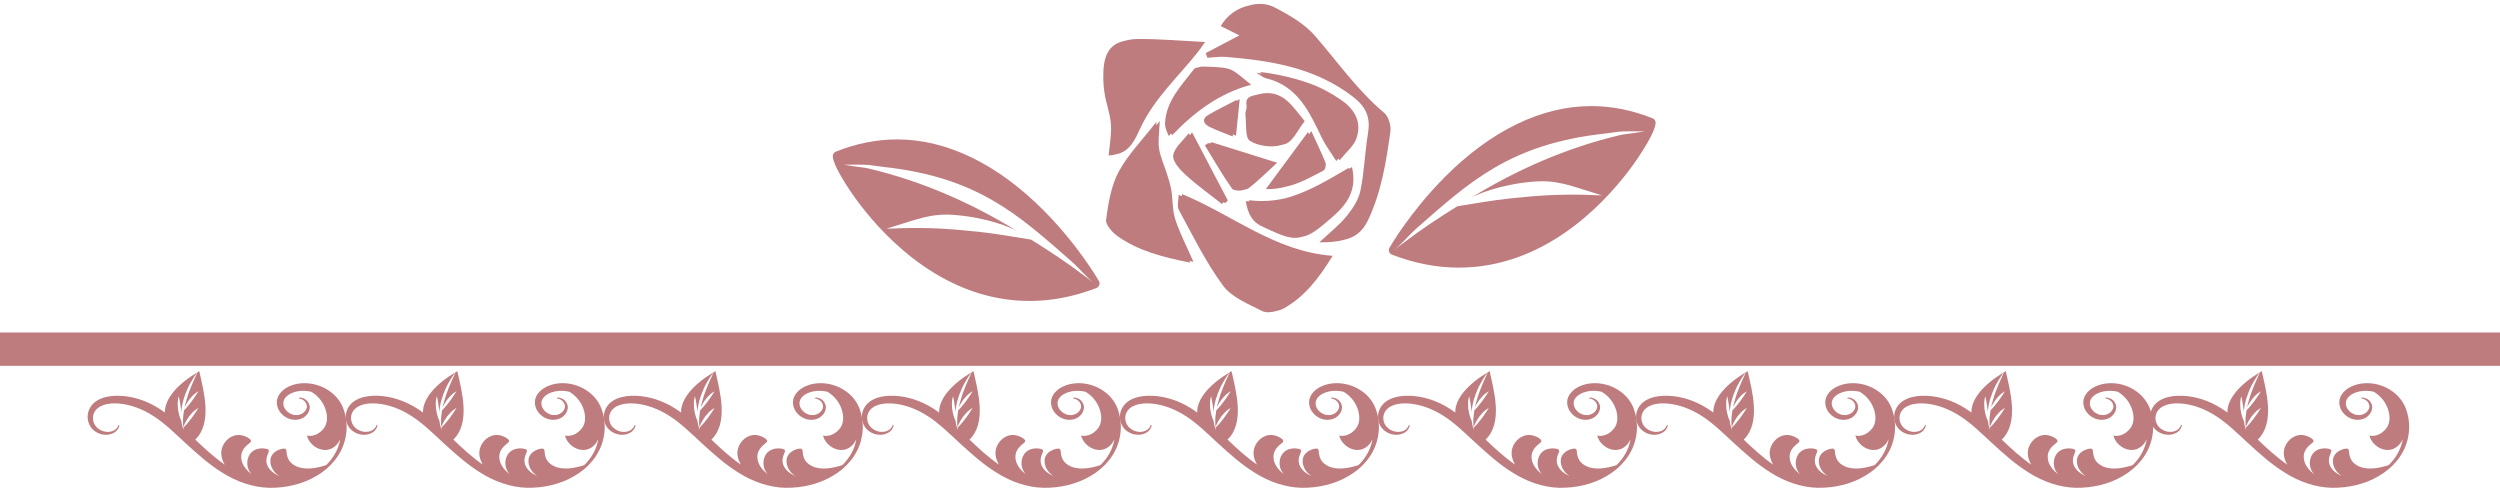 <?xml version="1.0" encoding="UTF-8"?>
<svg id="_レイヤー_1" data-name="レイヤー 1" xmlns="http://www.w3.org/2000/svg" viewBox="0 0 300 59">
  <defs>
    <style>
      .cls-1 {
        fill: #be7c7f;
        stroke-width: 0px;
      }
    </style>
  </defs>
  <g>
    <g>
      <g>
        <path class="cls-1" d="m14.338,50.985c-.001-.001-.003-.003-.004-.004-.004-.003-.005.015-.009.047.005-.001.009.004.013 0.0.012-.012.012-.031.001-.043Z"/>
        <path class="cls-1" d="m35.867,47.712c-.002.002.014 0.0.021-0-.002-.001-0-.004-.002-.005-.007-.002-.014-0-.018.005Z"/>
      </g>
      <path class="cls-1" d="m41.465,49.948c-.05-.226-.105-.45-.182-.679-.076-.22-.137-.413-.253-.638-.212-.428-.494-.807-.812-1.135-1.304-1.299-3.155-1.748-4.715-1.403-.774.185-1.523.547-1.99,1.239-.514.753-.29,1.647.147,2.181.437.541,1.056.834,1.646.864.275.016.627-.043.818-.126.282-.095.478-.261.646-.437.322-.34.476-.845.361-1.208-.104-.372-.345-.6-.554-.724-.389-.213-.639-.172-.688-.17.005.004.01.009.007.015l-.033.092c-.004.012.261-.018.592.24.156.127.328.338.366.613.046.283-.094.572-.369.822-.133.116-.311.214-.476.255-.249.076-.39.067-.621.051-.421-.051-.861-.309-1.131-.707-.134-.198-.22-.429-.226-.655-.007-.057.002-.112.009-.168l.004-.041c.003-.011.007-.027.007-.03l.028-.117c.034-.085.075-.194.15-.296.284-.409.868-.707,1.49-.828.53-.1,1.105-.076,1.673.053.206.132.406.269.586.429.404.358.729.784.947,1.249.359.765.536,1.815.061,2.563-.411.648-1.237,1.199-2.122,1.021.332,1.382,2.288,2.44,3.537,1.124.19-.2.333-.436.451-.682-.184,1.155-.796,2.24-1.677,3.096-1.119.362-2.527.645-3.614.131-.824-.39-1.098-.986-1.149-1.756-.023-.344-.164-.412-.582-.319-.314.07-.673.244-.9.449-.732.659-.5,1.714.099,2.377.152.168.331.302.522.421-.439-.18-.83-.424-1.118-.761-.561-.657-.524-1.299-.2-2.017.144-.321.049-.435-.375-.504-.319-.052-.728-.027-1.032.075-.98.328-1.275,1.371-1.05,2.193.086.313.254.587.466.832-.604-.482-1.098-1.062-1.229-1.747-.164-.856.225-1.443.925-1.98.313-.24.286-.388-.074-.633-.271-.184-.669-.334-1.011-.367-1.102-.107-1.956.748-2.197,1.616-.186.67 0,1.333.348,1.935-1.284-.89-2.434-1.945-3.538-3.006,2.107-2.033.987-5.897.478-8.216-.074.043-.141.089-.214.133-.031.069-.203.454-.46,1.023-.144.312-.292.684-.447,1.081-.159.395-.309.825-.423,1.263-.09.277-.155.556-.213.832.116-.261.31-.576.524-.881.238-.297.495-.582.725-.76.225-.182.403-.269.403-.269,0,0-.097.171-.252.406-.151.239-.373.535-.586.84-.233.289-.458.587-.653.794-.092.102-.172.183-.232.242-.005.029-.012.059-.017.088-.053.418-.116.812-.108,1.152-.009.329.013.6.038.798.022-.075.068-.215.15-.392.115-.264.315-.588.534-.9.238-.297.495-.582.725-.76.225-.182.403-.269.403-.269,0,0-.097.171-.252.406-.151.239-.373.535-.586.839-.233.289-.458.587-.653.794-.169.186-.286.294-.314.32.025.187.052.297.052.297,0,0-.226-.419-.297-1.123-.034-.066-.102-.205-.169-.4-.1-.27-.178-.643-.236-1.019-.033-.379-.043-.763-.001-1.05.037-.287.105-.472.105-.472,0,0,.048.191.098.468.056.277.1.645.156,1.012.013.148.026.293.039.436.038-.49.126-1.015.272-1.528.133-.449.304-.885.481-1.284.171-.403.384-.751.556-1.054.167-.305.356-.53.465-.7.086-.118.134-.184.161-.22-2.337,1.394-3.94,3.157-3.895,4.827-.254-.182-.506-.366-.772-.526-1.465-.922-3.108-1.433-4.637-1.486-.765-.027-1.525.046-2.218.319-.343.135-.675.327-.93.575-.27.253-.483.585-.591.905-.238.66-.115,1.352.186,1.85.307.506.785.806,1.222.934.909.272,1.666-.063,1.981-.429.24-.285.283-.519.296-.615-.011.003-.022.008-.03-0l-.066-.067c-.011-.011-.028.256-.344.537-.297.275-.981.479-1.687.172-.353-.155-.689-.417-.884-.806-.189-.383-.231-.886-.026-1.325.104-.226.242-.406.439-.567.209-.169.451-.289.723-.384.546-.184,1.197-.223,1.87-.163,1.359.122,2.772.642,4.1,1.499,1.335.848,2.548,2.057,3.885,3.285,1.34,1.216,2.746,2.508,4.415,3.53,1.645,1.04,3.6,1.745,5.597,1.792,1.98.022,3.956-.421,5.627-1.409,1.675-.95,3.023-2.526,3.464-4.384.228-.919.246-1.881.058-2.79Z"/>
    </g>
    <g>
      <g>
        <path class="cls-1" d="m66.835,47.712c-.002.002.014 0.0.021-0-.002-.001-0-.004-.002-.005-.007-.002-.014-0-.018.005Z"/>
        <path class="cls-1" d="m45.307,50.985c-.001-.001-.003-.003-.004-.004-.004-.003-.005.015-.009.047.005-.001.009.004.013 0.0.012-.012.013-.031.001-.043Z"/>
      </g>
      <path class="cls-1" d="m72.433,49.948c-.05-.226-.105-.45-.182-.679-.076-.22-.137-.413-.253-.638-.212-.428-.494-.807-.812-1.135-1.303-1.299-3.155-1.748-4.715-1.403-.774.185-1.523.547-1.99,1.239-.514.753-.29,1.647.147,2.181.436.541,1.056.834,1.646.864.275.016.627-.043.818-.126.282-.095.478-.261.646-.437.322-.34.476-.845.362-1.208-.104-.372-.345-.6-.554-.724-.389-.212-.639-.172-.688-.17.005.004.009.009.007.015l-.033.092c-.004.012.261-.018.592.24.156.127.328.338.366.613.046.283-.094.572-.369.822-.133.116-.311.214-.476.255-.249.076-.39.067-.621.051-.421-.051-.861-.309-1.131-.707-.134-.198-.22-.429-.226-.655-.007-.057.002-.112.009-.168l.004-.041c.003-.011.007-.027.008-.031l.028-.117c.034-.085.075-.194.15-.296.284-.409.868-.707,1.49-.828.53-.1,1.105-.076,1.673.053.206.132.406.269.586.429.404.358.729.784.947,1.249.359.765.536,1.815.061,2.563-.411.648-1.237,1.199-2.122,1.021.332,1.382,2.288,2.44,3.537,1.124.19-.2.333-.436.451-.682-.184,1.155-.796,2.24-1.677,3.096-1.119.362-2.527.645-3.614.131-.824-.39-1.099-.986-1.149-1.756-.023-.344-.164-.412-.582-.319-.314.07-.673.244-.9.449-.731.659-.5,1.714.099,2.377.152.168.331.302.521.421-.439-.18-.83-.424-1.117-.761-.561-.657-.524-1.299-.2-2.017.145-.321.049-.435-.375-.504-.319-.052-.728-.027-1.032.075-.98.328-1.275,1.371-1.05,2.193.086.313.254.587.466.832-.604-.482-1.098-1.062-1.229-1.747-.164-.856.225-1.443.925-1.98.313-.24.286-.388-.074-.633-.271-.184-.669-.334-1.012-.367-1.102-.107-1.956.748-2.197,1.616-.186.67 0,1.333.348,1.935-1.284-.89-2.434-1.945-3.538-3.006,2.107-2.032.987-5.897.478-8.216-.074.043-.141.089-.214.133-.031.069-.203.454-.46,1.023-.144.312-.292.684-.447,1.081-.159.395-.309.825-.424,1.263-.09.277-.155.556-.213.833.116-.261.31-.576.524-.882.238-.297.496-.582.725-.76.225-.182.403-.269.403-.269,0,0-.097.171-.252.406-.151.239-.373.535-.586.84-.233.289-.458.587-.653.794-.092.102-.172.183-.232.242-.005.029-.012.059-.017.088-.053.418-.115.812-.108,1.152-.009.329.013.6.038.798.022-.075.068-.215.15-.392.115-.264.315-.588.534-.9.238-.297.496-.582.725-.76.225-.182.403-.269.403-.269,0,0-.097.171-.252.406-.151.239-.373.535-.586.839-.233.289-.458.587-.653.794-.169.186-.286.294-.314.32.025.187.052.297.052.297,0,0-.226-.419-.297-1.123-.034-.065-.102-.205-.169-.4-.1-.27-.178-.643-.235-1.019-.033-.379-.043-.763-.001-1.05.037-.287.105-.472.105-.472,0,0,.048.191.098.468.056.277.099.645.156,1.012.013.148.026.293.039.435.038-.49.126-1.015.272-1.528.133-.449.304-.885.481-1.284.171-.403.384-.751.556-1.054.167-.305.356-.53.465-.7.086-.118.134-.184.161-.22-2.338,1.394-3.941,3.157-3.895,4.827-.254-.182-.506-.366-.772-.526-1.465-.922-3.108-1.433-4.637-1.486-.765-.027-1.525.046-2.218.319-.343.135-.675.327-.93.575-.27.253-.483.585-.591.905-.238.66-.115,1.352.186,1.85.307.506.785.806,1.222.934.909.272,1.666-.063,1.981-.429.24-.285.284-.519.297-.615-.011.003-.022.008-.03-0l-.066-.067c-.011-.011-.028.256-.344.537-.297.275-.981.479-1.687.172-.353-.155-.689-.417-.884-.806-.189-.383-.231-.886-.026-1.325.104-.226.242-.406.439-.567.209-.169.451-.289.723-.384.546-.184,1.197-.223,1.87-.163,1.359.122,2.772.642,4.1,1.499,1.335.848,2.548,2.057,3.885,3.285,1.34,1.216,2.746,2.508,4.415,3.53,1.645,1.04,3.6,1.745,5.597,1.792,1.98.022,3.956-.421,5.627-1.409,1.675-.95,3.023-2.526,3.464-4.384.228-.919.246-1.881.058-2.79Z"/>
    </g>
    <g>
      <g>
        <path class="cls-1" d="m76.275,50.985c-.001-.001-.003-.003-.004-.004-.004-.003-.005.015-.009.047.005-.001.009.004.013 0.0.012-.012.012-.031.001-.043Z"/>
        <path class="cls-1" d="m97.804,47.712c-.002.002.014 0.0.021-0-.002-.001-0-.004-.002-.005-.007-.002-.014-0-.018.005Z"/>
      </g>
      <path class="cls-1" d="m103.402,49.948c-.05-.226-.105-.45-.182-.679-.076-.22-.137-.413-.253-.638-.212-.428-.494-.807-.812-1.135-1.303-1.299-3.155-1.748-4.715-1.403-.774.185-1.523.547-1.99,1.239-.514.753-.291,1.647.147,2.181.437.541,1.056.834,1.646.864.275.016.627-.043.818-.126.282-.095.478-.261.646-.437.322-.34.476-.845.362-1.208-.104-.372-.345-.6-.554-.724-.389-.213-.639-.172-.688-.17.005.004.01.009.007.015l-.033.092c-.004.012.261-.018.592.24.156.127.328.338.366.613.046.283-.094.572-.369.822-.134.116-.311.214-.476.255-.249.076-.39.067-.621.051-.421-.051-.861-.309-1.131-.707-.134-.198-.22-.429-.226-.655-.007-.057.002-.112.009-.168l.004-.041c.003-.011.007-.027.007-.03l.028-.117c.034-.085.075-.194.15-.296.284-.409.867-.707,1.49-.828.53-.1,1.105-.076,1.673.053.206.132.406.269.586.429.404.358.729.784.947,1.249.359.765.536,1.815.061,2.563-.411.648-1.237,1.199-2.122,1.021.332,1.382,2.288,2.44,3.537,1.124.19-.201.333-.436.452-.682-.184,1.155-.796,2.241-1.677,3.097-1.119.362-2.527.645-3.614.131-.824-.39-1.098-.986-1.149-1.756-.022-.344-.164-.412-.582-.319-.314.07-.673.244-.9.449-.732.659-.5,1.714.099,2.377.151.168.331.302.521.421-.439-.18-.83-.424-1.117-.761-.561-.657-.524-1.299-.2-2.017.145-.321.049-.435-.375-.504-.319-.052-.728-.027-1.032.075-.98.328-1.275,1.371-1.05,2.193.086.313.254.587.466.832-.604-.482-1.098-1.062-1.229-1.747-.164-.856.225-1.443.925-1.98.313-.24.286-.388-.074-.633-.271-.184-.669-.334-1.011-.367-1.102-.107-1.956.748-2.197,1.616-.186.67 0,1.333.348,1.935-1.284-.89-2.434-1.945-3.538-3.006,2.107-2.032.987-5.897.478-8.216-.074.043-.141.089-.214.133-.031.069-.203.454-.46,1.023-.144.312-.292.684-.447,1.081-.159.395-.309.825-.423,1.263-.09.277-.155.556-.213.832.116-.261.31-.576.524-.881.238-.297.496-.582.725-.76.225-.182.403-.269.403-.269,0,0-.097.171-.252.406-.151.239-.373.535-.586.84-.233.289-.458.587-.653.794-.092.102-.172.183-.232.242-.005.029-.012.059-.017.088-.053.418-.116.812-.108,1.152-.009.329.013.601.038.798.022-.075.068-.214.15-.392.115-.264.315-.588.534-.9.238-.297.496-.582.725-.76.225-.182.403-.269.403-.269,0,0-.097.171-.252.406-.151.239-.373.535-.586.839-.233.289-.458.587-.653.794-.169.186-.286.294-.314.32.025.187.052.297.052.297,0,0-.226-.419-.297-1.123-.034-.066-.102-.205-.169-.4-.1-.27-.178-.643-.236-1.019-.033-.379-.043-.763-.001-1.05.037-.287.105-.472.105-.472,0,0,.048.191.098.468.056.277.1.645.156,1.012.013.148.026.293.039.435.038-.49.126-1.015.272-1.528.133-.449.304-.885.481-1.284.171-.403.384-.751.556-1.054.167-.305.356-.53.465-.7.086-.118.134-.184.161-.22-2.338,1.394-3.94,3.157-3.895,4.827-.254-.182-.506-.366-.772-.526-1.465-.922-3.108-1.433-4.637-1.486-.765-.027-1.525.046-2.218.319-.343.135-.675.327-.93.575-.27.253-.483.585-.591.905-.238.66-.115,1.352.186,1.85.307.506.785.806,1.222.934.909.272,1.666-.063,1.981-.429.24-.285.284-.519.297-.615-.011.003-.022.008-.03-0l-.066-.067c-.011-.011-.028.256-.344.537-.297.275-.981.479-1.687.172-.353-.155-.689-.417-.884-.806-.189-.383-.231-.886-.026-1.325.104-.226.242-.406.439-.567.209-.169.451-.289.723-.384.546-.184,1.197-.223,1.87-.163,1.359.122,2.772.642,4.1,1.499,1.335.848,2.548,2.057,3.885,3.285,1.34,1.216,2.746,2.508,4.415,3.53,1.645,1.04,3.6,1.745,5.597,1.792,1.98.022,3.956-.421,5.626-1.409,1.675-.95,3.023-2.526,3.464-4.384.228-.919.246-1.881.058-2.79Z"/>
    </g>
    <g>
      <g>
        <path class="cls-1" d="m107.244,50.985c-.001-.001-.003-.003-.004-.004-.004-.003-.005.015-.009.047.005-.001.009.004.013 0.0.012-.012.012-.031.001-.043Z"/>
        <path class="cls-1" d="m128.773,47.712c-.002.002.014 0.0.021-0-.002-.001-0-.004-.002-.005-.007-.002-.014-0-.018.005Z"/>
      </g>
      <path class="cls-1" d="m134.37,49.948c-.05-.226-.105-.45-.182-.679-.076-.22-.137-.413-.253-.638-.212-.428-.494-.807-.812-1.135-1.303-1.299-3.155-1.748-4.715-1.403-.774.185-1.523.547-1.99,1.239-.514.753-.29,1.647.147,2.181.437.541,1.056.834,1.646.864.275.016.627-.043.818-.126.282-.095.478-.261.646-.437.322-.34.476-.845.362-1.208-.104-.372-.345-.6-.554-.724-.389-.213-.639-.172-.688-.17.005.004.009.009.007.015l-.033.092c-.004.012.261-.018.592.24.156.127.328.338.366.613.046.283-.094.572-.369.822-.133.116-.311.214-.476.255-.249.076-.39.067-.621.051-.421-.051-.861-.309-1.131-.707-.134-.198-.22-.429-.226-.655-.007-.057.002-.112.009-.168l.004-.041c.003-.011.007-.027.008-.03l.028-.117c.034-.085.075-.194.15-.296.284-.409.868-.707,1.49-.828.53-.1,1.105-.076,1.673.053.206.132.406.269.586.429.404.358.729.784.947,1.249.359.765.536,1.815.061,2.563-.411.648-1.237,1.199-2.122,1.021.332,1.382,2.288,2.44,3.537,1.124.19-.2.333-.436.451-.682-.184,1.155-.796,2.24-1.677,3.097-1.119.362-2.527.645-3.614.131-.824-.39-1.099-.986-1.149-1.756-.022-.344-.164-.412-.582-.319-.314.07-.673.244-.9.449-.731.659-.5,1.714.099,2.377.152.168.331.302.521.421-.439-.18-.83-.424-1.117-.761-.561-.657-.524-1.299-.2-2.017.144-.321.049-.435-.375-.504-.319-.052-.728-.027-1.032.075-.98.328-1.275,1.371-1.05,2.193.086.313.254.587.466.833-.604-.482-1.098-1.062-1.23-1.748-.164-.856.225-1.443.925-1.98.313-.24.286-.388-.074-.633-.271-.184-.669-.334-1.011-.367-1.102-.107-1.956.748-2.197,1.616-.186.67 0,1.333.348,1.935-1.284-.89-2.434-1.945-3.538-3.006,2.107-2.033.987-5.897.478-8.216-.074.043-.141.089-.214.133-.031.069-.203.454-.46,1.023-.144.312-.292.684-.447,1.081-.159.395-.309.825-.423,1.263-.09.277-.155.556-.213.832.116-.261.31-.576.524-.881.238-.297.496-.582.725-.76.225-.182.403-.269.403-.269,0,0-.097.171-.252.406-.151.239-.373.535-.586.84-.233.289-.458.587-.653.794-.092.102-.172.183-.232.242-.005.029-.012.059-.017.088-.053.418-.116.812-.108,1.152-.009.329.013.6.038.798.022-.075.068-.215.149-.392.115-.264.315-.588.534-.9.238-.297.496-.582.725-.76.225-.182.403-.269.403-.269,0,0-.097.171-.252.406-.151.239-.373.535-.586.839-.233.289-.458.587-.653.794-.169.186-.286.294-.314.32.025.187.052.297.052.297,0,0-.226-.419-.297-1.123-.034-.066-.102-.205-.169-.4-.1-.27-.178-.643-.236-1.019-.033-.379-.043-.763-.001-1.05.037-.287.105-.472.105-.472,0,0,.048.191.098.468.056.277.1.645.156,1.012.013.148.026.293.039.435.038-.49.126-1.015.272-1.528.133-.449.304-.885.481-1.284.171-.403.384-.751.556-1.054.167-.305.356-.53.465-.7.087-.118.135-.184.161-.22-2.338,1.394-3.941,3.157-3.895,4.827-.254-.182-.506-.366-.772-.526-1.465-.922-3.108-1.433-4.637-1.486-.765-.027-1.525.046-2.218.319-.343.135-.675.327-.93.575-.27.253-.483.585-.591.905-.238.66-.115,1.352.186,1.85.307.506.786.806,1.222.934.909.272,1.666-.063,1.981-.429.24-.285.284-.519.297-.615-.011.003-.022.008-.03-0l-.066-.067c-.011-.011-.028.256-.344.537-.297.275-.981.479-1.687.172-.353-.155-.689-.417-.884-.806-.189-.383-.231-.886-.026-1.325.104-.226.242-.406.439-.567.209-.169.451-.289.723-.384.546-.184,1.197-.223,1.87-.163,1.359.122,2.772.642,4.1,1.499,1.335.848,2.548,2.057,3.885,3.285,1.34,1.216,2.746,2.508,4.415,3.53,1.645,1.04,3.6,1.745,5.597,1.792,1.98.022,3.956-.421,5.626-1.409,1.675-.95,3.023-2.526,3.464-4.384.228-.919.246-1.881.058-2.79Z"/>
    </g>
    <g>
      <g>
        <path class="cls-1" d="m138.213,50.985c-.001-.001-.003-.003-.004-.004-.004-.003-.005.015-.009.047.004-.001.009.004.013 0.0.012-.012.012-.031.001-.043Z"/>
        <path class="cls-1" d="m159.741,47.712c-.002.002.014 0.0.021-0-.002-.001-0-.004-.002-.005-.007-.002-.014-0-.018.005Z"/>
      </g>
      <path class="cls-1" d="m165.339,49.948c-.05-.226-.105-.45-.182-.679-.076-.22-.137-.413-.254-.638-.212-.428-.494-.807-.812-1.135-1.304-1.299-3.155-1.748-4.715-1.403-.774.185-1.523.547-1.99,1.239-.514.753-.291,1.647.147,2.181.436.541,1.056.834,1.646.864.275.016.627-.043.818-.126.282-.095.478-.261.646-.437.322-.34.476-.845.362-1.208-.104-.372-.345-.6-.554-.724-.389-.212-.639-.172-.688-.17.005.004.009.009.007.015l-.033.092c-.004.012.261-.018.592.24.156.127.328.338.366.613.046.283-.094.572-.369.822-.134.116-.311.214-.476.255-.249.076-.39.067-.621.051-.421-.051-.861-.309-1.131-.707-.134-.198-.22-.429-.226-.655-.007-.057.002-.112.009-.168l.004-.041c.003-.011.007-.027.008-.031l.028-.117c.034-.085.075-.194.15-.296.284-.409.868-.707,1.49-.828.53-.1,1.105-.076,1.673.053.206.132.406.269.586.429.404.358.729.784.947,1.249.359.765.536,1.815.061,2.563-.411.648-1.237,1.199-2.122,1.021.332,1.382,2.288,2.44,3.537,1.124.19-.2.333-.436.451-.682-.184,1.155-.796,2.24-1.677,3.096-1.119.362-2.527.645-3.614.131-.824-.39-1.099-.986-1.149-1.756-.023-.344-.164-.412-.582-.319-.314.07-.673.244-.9.449-.732.659-.5,1.714.099,2.377.152.168.331.302.522.421-.439-.18-.83-.424-1.118-.761-.561-.657-.524-1.299-.2-2.017.144-.321.049-.435-.375-.504-.319-.052-.728-.027-1.032.075-.98.328-1.275,1.371-1.05,2.193.086.313.254.587.466.832-.604-.482-1.098-1.062-1.229-1.747-.164-.856.225-1.443.925-1.98.313-.24.286-.388-.074-.633-.271-.184-.669-.334-1.011-.367-1.102-.107-1.956.748-2.197,1.616-.186.67 0,1.333.348,1.935-1.284-.89-2.434-1.945-3.538-3.006,2.107-2.033.987-5.897.478-8.216-.075.043-.141.089-.214.133-.031.069-.203.454-.46,1.023-.144.312-.292.684-.447,1.081-.159.395-.309.825-.423,1.263-.09.277-.155.556-.213.832.116-.261.31-.576.524-.881.238-.297.496-.582.725-.76.225-.182.403-.269.403-.269,0,0-.097.171-.252.406-.151.239-.373.535-.587.84-.233.289-.458.587-.653.794-.092.102-.172.183-.232.242-.005.029-.012.059-.017.088-.053.418-.116.812-.108,1.152-.009.329.013.6.038.798.022-.075.068-.215.149-.392.115-.264.315-.588.534-.9.238-.297.496-.582.725-.76.225-.182.403-.269.403-.269,0,0-.097.171-.252.406-.151.239-.373.535-.587.839-.233.289-.458.587-.653.794-.169.186-.286.294-.314.32.025.187.052.297.052.297,0,0-.226-.419-.297-1.123-.034-.066-.102-.205-.169-.4-.1-.27-.178-.643-.235-1.019-.033-.379-.043-.763-.001-1.05.037-.287.105-.472.105-.472,0,0,.048.191.098.468.056.277.099.645.156,1.012.013.148.026.293.039.436.038-.49.126-1.015.272-1.528.133-.449.304-.885.481-1.284.171-.403.384-.751.556-1.054.167-.305.356-.53.465-.7.086-.118.134-.184.161-.22-2.338,1.394-3.94,3.157-3.895,4.827-.254-.182-.506-.366-.772-.526-1.465-.922-3.108-1.433-4.637-1.486-.765-.027-1.525.046-2.218.319-.343.135-.675.327-.93.575-.27.253-.483.585-.591.905-.238.66-.115,1.352.186,1.85.307.506.785.806,1.222.934.909.272,1.666-.063,1.981-.429.24-.285.284-.519.297-.615-.011.003-.022.008-.03-0l-.066-.067c-.011-.011-.028.256-.344.537-.297.275-.981.479-1.687.172-.353-.155-.689-.417-.884-.806-.189-.383-.231-.886-.026-1.325.104-.226.242-.406.439-.567.209-.169.451-.289.723-.384.546-.184,1.197-.223,1.87-.163,1.359.122,2.772.642,4.1,1.499,1.335.848,2.548,2.057,3.885,3.285,1.34,1.216,2.746,2.508,4.415,3.53,1.645,1.04,3.6,1.745,5.597,1.792,1.98.022,3.956-.421,5.626-1.409,1.675-.95,3.023-2.526,3.464-4.384.228-.919.246-1.881.058-2.79Z"/>
    </g>
    <g>
      <g>
        <path class="cls-1" d="m169.181,50.985c-.001-.001-.003-.003-.004-.004-.004-.003-.005.015-.009.047.005-.001.009.004.013 0.0.012-.012.013-.031.001-.043Z"/>
        <path class="cls-1" d="m190.71,47.712c-.002.002.014 0.0.021-0-.002-.001-0-.004-.002-.005-.007-.002-.014-0-.018.005Z"/>
      </g>
      <path class="cls-1" d="m196.308,49.948c-.05-.226-.105-.45-.182-.679-.076-.22-.137-.413-.253-.638-.212-.428-.494-.807-.812-1.135-1.304-1.299-3.155-1.748-4.715-1.403-.774.185-1.523.547-1.99,1.239-.514.753-.29,1.647.147,2.181.437.541,1.056.834,1.646.864.275.016.627-.043.818-.126.282-.095.478-.261.646-.437.322-.34.476-.845.361-1.208-.104-.372-.345-.6-.554-.724-.389-.212-.639-.172-.688-.17.005.004.01.009.007.015l-.033.092c-.004.012.261-.018.592.24.156.127.328.338.366.613.046.283-.094.572-.369.822-.133.116-.311.214-.476.255-.249.076-.39.067-.621.051-.421-.051-.861-.309-1.131-.707-.134-.198-.22-.429-.226-.655-.007-.057.002-.112.009-.168l.004-.041c.003-.011.007-.027.007-.03l.028-.117c.034-.085.075-.194.15-.296.284-.409.868-.707,1.49-.828.53-.1,1.105-.076,1.673.053.207.132.406.269.586.429.404.358.729.784.947,1.249.359.765.536,1.815.061,2.563-.411.648-1.237,1.199-2.122,1.021.332,1.382,2.288,2.44,3.537,1.124.19-.201.333-.436.452-.682-.184,1.155-.796,2.241-1.677,3.097-1.119.362-2.527.645-3.614.131-.824-.39-1.099-.986-1.149-1.756-.023-.344-.164-.412-.582-.319-.314.07-.673.244-.9.449-.731.659-.499,1.714.099,2.377.151.168.331.302.521.421-.439-.18-.83-.424-1.117-.761-.561-.657-.524-1.299-.2-2.017.145-.321.049-.435-.375-.504-.319-.052-.728-.027-1.032.075-.98.328-1.275,1.371-1.05,2.193.086.313.253.587.466.832-.604-.482-1.098-1.062-1.229-1.747-.164-.856.225-1.443.925-1.98.313-.24.286-.388-.074-.633-.271-.184-.669-.334-1.011-.367-1.102-.107-1.956.748-2.197,1.616-.186.67 0,1.333.348,1.935-1.284-.89-2.434-1.945-3.538-3.006,2.107-2.032.987-5.897.478-8.216-.074.043-.141.089-.214.133-.031.069-.203.454-.46,1.023-.144.312-.292.684-.447,1.081-.159.395-.309.825-.423,1.263-.09.277-.155.556-.213.833.116-.261.31-.576.524-.882.238-.297.495-.582.725-.76.225-.182.403-.269.403-.269,0,0-.097.171-.252.406-.151.239-.373.535-.586.84-.233.289-.458.587-.653.794-.092.102-.172.183-.232.242-.005.029-.012.059-.017.088-.053.418-.115.812-.108,1.152-.009.329.013.6.038.798.022-.075.068-.215.15-.392.115-.264.315-.588.534-.9.238-.297.495-.582.725-.76.225-.182.403-.269.403-.269,0,0-.097.171-.252.406-.151.239-.373.535-.586.839-.233.289-.458.587-.653.794-.169.186-.286.294-.314.32.025.187.052.297.052.297,0,0-.226-.419-.297-1.123-.034-.065-.102-.205-.169-.4-.1-.27-.178-.643-.236-1.019-.033-.379-.043-.763-.001-1.05.037-.287.105-.472.105-.472,0,0,.048.191.098.468.056.277.1.645.156,1.012.013.148.026.293.039.435.038-.49.126-1.015.272-1.528.133-.449.304-.885.481-1.284.171-.403.384-.751.556-1.054.167-.305.356-.53.465-.7.087-.118.134-.184.161-.22-2.338,1.394-3.94,3.157-3.895,4.827-.254-.182-.506-.366-.772-.526-1.465-.922-3.108-1.433-4.637-1.486-.765-.027-1.525.046-2.218.319-.343.135-.675.327-.93.575-.27.253-.483.585-.591.905-.238.66-.115,1.352.186,1.85.307.506.786.806,1.222.934.909.272,1.666-.063,1.981-.429.24-.285.283-.519.296-.615-.011.003-.022.008-.03-0l-.066-.067c-.011-.011-.028.256-.344.537-.297.275-.981.479-1.687.172-.353-.155-.689-.417-.884-.806-.189-.383-.231-.886-.026-1.325.104-.226.242-.406.439-.567.209-.169.451-.289.723-.384.546-.184,1.197-.223,1.87-.163,1.359.122,2.772.642,4.1,1.499,1.335.848,2.548,2.057,3.885,3.285,1.34,1.216,2.746,2.508,4.415,3.53,1.645,1.04,3.6,1.745,5.597,1.792,1.98.022,3.956-.421,5.627-1.409,1.675-.95,3.023-2.526,3.464-4.384.228-.919.246-1.881.058-2.79Z"/>
    </g>
    <g>
      <g>
        <path class="cls-1" d="m200.15,50.985c-.001-.001-.003-.003-.004-.004-.004-.003-.005.015-.009.047.004-.001.009.004.013 0.0.012-.012.012-.031.001-.043Z"/>
        <path class="cls-1" d="m221.678,47.712c-.002.002.014 0.0.021-0-.002-.001-0-.004-.002-.005-.007-.002-.014-0-.018.005Z"/>
      </g>
      <path class="cls-1" d="m227.276,49.948c-.05-.226-.105-.45-.182-.679-.076-.22-.137-.413-.253-.638-.212-.428-.494-.807-.812-1.135-1.303-1.299-3.155-1.748-4.715-1.403-.774.185-1.523.547-1.99,1.239-.514.753-.29,1.647.147,2.181.436.541,1.056.834,1.646.864.274.016.627-.043.818-.126.282-.095.478-.261.646-.437.322-.34.476-.845.362-1.208-.104-.372-.345-.6-.554-.724-.389-.213-.639-.172-.688-.17.005.004.01.009.007.015l-.033.092c-.004.012.261-.018.592.24.156.127.328.338.366.613.046.283-.094.572-.369.822-.134.116-.311.214-.476.255-.249.076-.39.067-.621.051-.421-.051-.861-.309-1.131-.707-.134-.198-.22-.429-.226-.655-.007-.057.002-.112.009-.168l.004-.041c.003-.011.007-.027.008-.03l.028-.117c.034-.085.075-.194.15-.296.284-.409.868-.707,1.49-.828.53-.1,1.105-.076,1.673.053.206.132.406.269.586.429.404.358.729.784.947,1.249.359.765.536,1.815.061,2.563-.411.648-1.237,1.199-2.122,1.021.332,1.382,2.288,2.44,3.537,1.124.19-.201.333-.436.452-.682-.184,1.155-.796,2.241-1.677,3.097-1.119.362-2.527.645-3.614.131-.824-.39-1.099-.986-1.149-1.756-.023-.344-.164-.412-.582-.319-.314.07-.673.244-.9.449-.731.659-.5,1.714.099,2.377.152.168.331.302.521.421-.439-.18-.83-.424-1.117-.761-.561-.657-.524-1.299-.2-2.017.144-.321.049-.435-.375-.504-.319-.052-.728-.027-1.032.075-.98.328-1.275,1.371-1.05,2.193.086.313.254.587.466.833-.604-.482-1.098-1.062-1.23-1.748-.164-.856.225-1.443.925-1.98.313-.24.286-.388-.074-.633-.271-.184-.669-.334-1.011-.367-1.102-.107-1.956.748-2.197,1.616-.186.67 0,1.333.348,1.935-1.284-.89-2.434-1.945-3.538-3.006,2.107-2.033.987-5.897.478-8.216-.074.043-.141.089-.214.133-.031.069-.203.454-.46,1.023-.144.312-.292.684-.447,1.081-.159.395-.309.825-.424,1.263-.09.277-.155.556-.213.833.116-.261.31-.576.524-.882.238-.297.496-.582.725-.76.225-.182.403-.269.403-.269,0,0-.097.171-.252.406-.151.239-.373.535-.586.84-.233.289-.458.587-.653.794-.092.102-.172.183-.232.242-.005.029-.012.059-.017.088-.053.418-.115.812-.108,1.152-.009.329.013.6.038.798.022-.075.068-.215.15-.392.115-.264.315-.588.534-.9.238-.297.496-.582.725-.76.225-.182.403-.269.403-.269,0,0-.097.171-.252.406-.151.239-.373.535-.586.839-.233.289-.458.587-.653.794-.169.186-.286.294-.314.32.025.187.052.297.052.297,0,0-.226-.419-.297-1.123-.034-.065-.102-.205-.169-.4-.1-.27-.178-.643-.236-1.019-.033-.379-.043-.763-.001-1.05.037-.287.105-.472.105-.472,0,0,.048.191.098.468.056.277.1.645.156,1.012.013.148.026.293.039.435.038-.49.126-1.015.272-1.528.133-.449.304-.885.481-1.284.171-.403.384-.751.556-1.054.167-.305.356-.53.465-.7.087-.118.134-.184.161-.22-2.338,1.394-3.941,3.157-3.895,4.827-.254-.182-.506-.366-.772-.526-1.465-.922-3.108-1.433-4.637-1.486-.765-.027-1.525.046-2.218.319-.343.135-.675.327-.93.575-.27.253-.483.585-.591.905-.238.66-.115,1.352.186,1.85.307.506.785.806,1.222.934.909.272,1.666-.063,1.981-.429.24-.285.284-.519.297-.615-.011.003-.022.008-.03-0l-.066-.067c-.011-.011-.028.256-.344.537-.297.275-.981.479-1.687.172-.353-.155-.689-.417-.884-.806-.189-.383-.231-.886-.026-1.325.104-.226.242-.406.439-.567.209-.169.451-.289.724-.384.546-.184,1.197-.223,1.87-.163,1.359.122,2.772.642,4.1,1.499,1.335.848,2.548,2.057,3.885,3.285,1.34,1.216,2.746,2.508,4.416,3.53,1.645,1.04,3.6,1.745,5.597,1.792,1.98.022,3.956-.421,5.627-1.409,1.675-.95,3.023-2.526,3.464-4.384.228-.919.246-1.881.058-2.79Z"/>
    </g>
    <g>
      <g>
        <path class="cls-1" d="m231.118,50.985c-.001-.001-.003-.003-.004-.004-.004-.003-.005.015-.009.047.005-.001.009.004.013 0.0.012-.012.012-.031.001-.043Z"/>
        <path class="cls-1" d="m252.647,47.712c-.002.002.014 0.0.021-0-.002-.001-0-.004-.002-.005-.007-.002-.014-0-.018.005Z"/>
      </g>
      <path class="cls-1" d="m258.245,49.948c-.05-.226-.105-.45-.182-.679-.076-.22-.137-.413-.253-.638-.212-.428-.494-.807-.812-1.135-1.304-1.299-3.155-1.748-4.715-1.403-.774.185-1.523.547-1.99,1.239-.514.753-.29,1.647.147,2.181.437.541,1.056.834,1.646.864.275.016.627-.043.818-.126.282-.095.478-.261.646-.437.322-.34.476-.845.362-1.208-.104-.372-.345-.6-.554-.724-.389-.213-.639-.172-.688-.17.005.004.01.009.007.015l-.033.092c-.004.012.261-.018.592.24.156.127.328.338.366.613.046.283-.094.572-.369.822-.133.116-.311.214-.476.255-.249.076-.39.067-.621.051-.421-.051-.861-.309-1.131-.707-.134-.198-.22-.429-.226-.655-.007-.057.002-.112.009-.168l.004-.041c.003-.011.007-.027.008-.03l.028-.117c.034-.085.075-.194.15-.296.284-.409.867-.707,1.49-.828.53-.1,1.105-.076,1.673.053.206.132.406.269.586.429.404.358.729.784.947,1.249.359.765.536,1.815.061,2.563-.411.648-1.237,1.199-2.122,1.021.332,1.382,2.288,2.44,3.537,1.124.19-.2.333-.436.451-.682-.184,1.155-.796,2.24-1.677,3.097-1.119.362-2.527.645-3.614.131-.824-.39-1.098-.986-1.149-1.756-.022-.344-.164-.412-.582-.319-.314.07-.673.244-.9.449-.731.659-.5,1.714.099,2.377.152.168.331.302.521.421-.439-.18-.83-.424-1.117-.761-.561-.657-.524-1.299-.2-2.017.145-.321.049-.435-.375-.504-.319-.052-.728-.027-1.032.075-.98.328-1.275,1.371-1.05,2.193.086.313.254.587.466.832-.604-.482-1.098-1.062-1.229-1.747-.164-.856.225-1.443.925-1.98.313-.24.286-.388-.074-.633-.271-.184-.669-.334-1.011-.367-1.102-.107-1.956.748-2.197,1.616-.186.67 0,1.333.348,1.935-1.284-.89-2.434-1.945-3.538-3.006,2.107-2.033.987-5.897.478-8.216-.074.043-.141.089-.214.133-.031.069-.203.454-.46,1.023-.144.312-.292.684-.447,1.081-.159.395-.309.825-.423,1.263-.09.277-.156.556-.213.832.116-.261.31-.576.524-.881.238-.297.496-.582.725-.76.225-.182.403-.269.403-.269,0,0-.097.171-.252.406-.151.239-.373.535-.586.84-.233.289-.458.587-.653.794-.092.102-.172.183-.232.242-.005.029-.012.059-.017.088-.053.418-.116.812-.108,1.152-.009.329.013.6.038.798.022-.075.068-.215.15-.392.115-.264.315-.588.534-.9.238-.297.496-.582.725-.76.225-.182.403-.269.403-.269,0,0-.097.171-.252.406-.151.239-.373.535-.586.839-.233.289-.458.587-.653.794-.169.186-.286.294-.314.32.025.187.052.297.052.297,0,0-.226-.419-.297-1.123-.034-.066-.102-.205-.169-.4-.1-.27-.178-.643-.236-1.019-.033-.379-.043-.763-.001-1.05.037-.287.105-.472.105-.472,0,0,.048.191.098.468.056.277.099.645.156,1.012.013.148.026.293.039.435.038-.49.126-1.015.272-1.528.133-.449.304-.885.481-1.284.171-.403.384-.751.556-1.054.167-.305.356-.53.465-.7.086-.118.134-.184.161-.22-2.338,1.394-3.941,3.157-3.895,4.827-.254-.182-.506-.366-.772-.526-1.465-.922-3.108-1.433-4.637-1.486-.765-.027-1.525.046-2.218.319-.343.135-.675.327-.93.575-.27.253-.483.585-.591.905-.238.66-.115,1.352.186,1.85.307.506.786.806,1.222.934.909.272,1.666-.063,1.981-.429.24-.285.284-.519.297-.615-.011.003-.022.008-.03-0l-.066-.067c-.011-.011-.028.256-.344.537-.297.275-.981.479-1.687.172-.353-.155-.689-.417-.884-.806-.189-.383-.231-.886-.026-1.325.104-.226.242-.406.439-.567.209-.169.451-.289.723-.384.546-.184,1.197-.223,1.87-.163,1.359.122,2.772.642,4.1,1.499,1.335.848,2.548,2.057,3.885,3.285,1.34,1.216,2.746,2.508,4.415,3.53,1.645,1.04,3.6,1.745,5.597,1.792,1.98.022,3.956-.421,5.627-1.409,1.675-.95,3.023-2.526,3.464-4.384.228-.919.246-1.881.058-2.79Z"/>
    </g>
    <g>
      <g>
        <path class="cls-1" d="m283.368,47.712c-.002.002.014 0.0.021-0-.002-.001-0-.004-.002-.005-.007-.002-.014-0-.018.005Z"/>
        <path class="cls-1" d="m261.84,50.985c-.001-.001-.003-.003-.004-.004-.004-.003-.005.015-.009.047.004-.001.009.004.013 0.0.012-.012.012-.031.001-.043Z"/>
      </g>
      <path class="cls-1" d="m288.966,49.948c-.05-.226-.105-.45-.182-.679-.076-.22-.137-.413-.254-.638-.212-.428-.494-.807-.812-1.135-1.304-1.299-3.155-1.748-4.715-1.403-.774.185-1.523.547-1.99,1.239-.514.753-.291,1.647.147,2.181.436.541,1.056.834,1.646.864.275.016.627-.043.818-.126.282-.095.478-.261.646-.437.322-.34.476-.845.362-1.208-.104-.372-.345-.6-.554-.724-.389-.212-.639-.172-.688-.17.005.004.009.009.007.015l-.033.092c-.004.012.261-.018.592.24.156.127.328.338.366.613.046.283-.094.572-.369.822-.134.116-.311.214-.476.255-.249.076-.39.067-.621.051-.421-.051-.861-.309-1.131-.707-.134-.198-.22-.429-.226-.655-.007-.057.002-.112.009-.168l.004-.041c.003-.011.007-.027.008-.031l.028-.117c.034-.085.075-.194.15-.296.284-.409.868-.707,1.49-.828.53-.1,1.105-.076,1.673.053.206.132.406.269.586.429.404.358.729.784.947,1.249.359.765.536,1.815.061,2.563-.411.648-1.237,1.199-2.122,1.021.332,1.382,2.288,2.44,3.537,1.124.19-.2.333-.436.452-.682-.184,1.155-.796,2.24-1.677,3.096-1.119.362-2.527.645-3.614.131-.824-.39-1.099-.986-1.149-1.756-.022-.344-.164-.412-.582-.319-.314.07-.673.244-.9.449-.732.659-.5,1.714.099,2.377.152.168.331.302.522.421-.439-.18-.83-.424-1.118-.761-.561-.657-.524-1.299-.2-2.017.144-.321.049-.435-.375-.504-.319-.052-.728-.027-1.032.075-.98.328-1.275,1.371-1.05,2.193.086.313.254.587.466.832-.604-.482-1.098-1.062-1.229-1.747-.164-.856.225-1.443.925-1.98.313-.24.286-.388-.074-.633-.271-.184-.669-.334-1.011-.367-1.102-.107-1.956.748-2.197,1.616-.186.67 0,1.333.348,1.935-1.284-.89-2.434-1.945-3.538-3.006,2.107-2.033.987-5.897.478-8.216-.075.043-.141.089-.214.133-.031.069-.203.454-.46,1.023-.144.312-.292.684-.447,1.081-.159.395-.309.825-.423,1.263-.09.277-.155.556-.213.832.116-.261.31-.576.524-.881.238-.297.496-.582.725-.76.225-.182.403-.269.403-.269,0,0-.097.171-.252.406-.151.239-.373.535-.587.84-.233.289-.458.587-.653.794-.092.102-.172.183-.232.242-.005.029-.012.059-.017.088-.053.418-.116.812-.108,1.152-.009.329.013.6.038.798.022-.075.068-.215.15-.392.115-.264.315-.588.534-.9.238-.297.496-.582.725-.76.225-.182.403-.269.403-.269,0,0-.097.171-.252.406-.151.239-.373.535-.587.839-.233.289-.458.587-.653.794-.169.186-.286.294-.314.32.025.187.052.297.052.297,0,0-.226-.419-.297-1.123-.034-.066-.102-.205-.169-.4-.1-.27-.178-.643-.236-1.019-.033-.379-.043-.763-.001-1.05.037-.287.105-.472.105-.472,0,0,.048.191.098.468.056.277.1.645.156,1.012.013.148.026.293.039.436.038-.49.126-1.015.272-1.528.133-.449.304-.885.481-1.284.171-.403.384-.751.556-1.054.167-.305.356-.53.465-.7.087-.118.134-.184.161-.22-2.338,1.394-3.94,3.157-3.895,4.827-.254-.182-.506-.366-.772-.526-1.465-.922-3.108-1.433-4.637-1.486-.765-.027-1.525.046-2.218.319-.343.135-.675.327-.93.575-.27.253-.483.585-.591.905-.238.66-.115,1.352.186,1.85.307.506.785.806,1.222.934.909.272,1.666-.063,1.981-.429.24-.285.284-.519.297-.615-.011.003-.022.008-.03-0l-.066-.067c-.011-.011-.028.256-.344.537-.297.275-.981.479-1.687.172-.353-.155-.689-.417-.884-.806-.189-.383-.231-.886-.026-1.325.104-.226.242-.406.439-.567.209-.169.451-.289.723-.384.546-.184,1.197-.223,1.87-.163,1.359.122,2.772.642,4.1,1.499,1.335.848,2.548,2.057,3.885,3.285,1.34,1.216,2.746,2.508,4.415,3.53,1.645,1.04,3.6,1.745,5.597,1.792,1.98.022,3.956-.421,5.626-1.409,1.675-.95,3.023-2.526,3.464-4.384.228-.919.246-1.881.058-2.79Z"/>
    </g>
  </g>
  <path class="cls-1" d="m198.305,14.193c-2.43-.972-4.905-1.464-7.359-1.464-5.95,0-12.027,2.946-17.574,8.522-4.161,4.182-6.532,8.299-6.63,8.472-.085.149-.101.327-.044.488.057.16.182.289.342.351,2.674,1.031,5.371,1.554,8.014,1.554,10.016,0,17.053-7.251,20.355-11.573,1.49-1.95,3.482-5.088,3.245-5.96-.048-.178-.177-.322-.348-.39Zm-2.396,1.793c-.457.077-1.017.108-1.643.258-6.331,1.516-12.286,4.123-17.817,7.542.844-.522,3.746-1.683,7.574-1.99,2.925-.235,4.582.556,7.409,1.397.505.148.788.248.788.248,0,0-.304.002-.826-.022-2.861-.134-5.745-.053-8.594.239-2.147.171-4.294.494-6.417.849-.57.095-1.075.172-1.504.243-2.199,1.37-4.4,2.817-6.456,4.395-.746.553-1.173.869-1.174.869.992-.735,1.834-1.823,2.768-2.641,6.317-5.529,11.197-10.105,22.551-11.341.547-.06,1.089-.16,1.636-.221.646-.071,1.221-.033,1.685-.053.93.004,1.462.006,1.462.006,0,0-.526.081-1.445.222Z"/>
  <path class="cls-1" d="m99.955,18.583c-.237.872,1.754,4.009,3.245,5.96,3.303,4.322,10.34,11.573,20.355,11.573,2.643,0,5.339-.522,8.014-1.554.16-.062.285-.19.342-.351.057-.162.041-.339-.044-.488-.099-.173-2.47-4.29-6.63-8.472-5.547-5.576-11.624-8.522-17.574-8.522-2.453,0-4.929.493-7.359,1.464-.171.068-.3.212-.348.39Zm1.299,1.182s.532-.002,1.462-.006c.465.02,1.039-.019,1.685.053.547.06,1.089.161,1.636.221,11.355,1.236,16.234,5.812,22.551,11.341.935.818,1.776,1.907,2.768,2.641-0-0-.427-.316-1.174-.869-2.056-1.579-4.257-3.025-6.456-4.395-.429-.071-.933-.148-1.504-.243-2.123-.355-4.27-.678-6.417-.849-2.849-.292-5.733-.373-8.594-.239-.521.024-.826.022-.826.022,0,0,.282-.1.788-.248,2.827-.841,4.485-1.631,7.409-1.397,3.828.307,6.73,1.469,7.574,1.99-5.531-3.418-11.485-6.026-17.817-7.542-.626-.15-1.186-.181-1.643-.258-.919-.141-1.445-.222-1.445-.222Z"/>
  <g>
    <path class="cls-1" d="m151.897,22.692c.881.027,1.678-.089,2.422-.29,1.683-.371,3.08-1.209,4.504-1.936.198-.1.338-.68.239-.932-.453-1.15-1.001-2.263-1.701-3.796-.093.127-.182.247-.273.37-.042-.091-.083-.179-.126-.272-1.826,2.472-3.353,4.537-5.065,6.856Z"/>
    <path class="cls-1" d="m149.3,22.764c.205-.022.391-.072.501-.156,1.182-.895,2.232-1.967,3.45-3.08-2.862-.897-5.361-1.681-7.858-2.463-.075.05-.151.101-.225.152-.058-.018-.115-.037-.173-.055-.138.093-.276.187-.414.28,1.072,1.745,2.093,3.525,3.265,5.2.174.249,1.047.308,1.454.122Z"/>
    <path class="cls-1" d="m140.784,18.634c-.115.688.79,1.708,1.468,2.331,1.379,1.263,2.914,2.356,4.383,3.519.07-.081.142-.161.212-.243.062.05.125.097.186.146.1-.114.2-.229.3-.344-1.368-2.606-2.736-5.213-4.281-8.157-.086.113-.178.226-.273.337-.042-.08-.083-.159-.125-.24-.685.904-1.713,1.705-1.871,2.651Z"/>
    <path class="cls-1" d="m141.838,23.287c-.001.085-.006.172-.014.26-.128-.055-.256-.11-.385-.163-.005.609-.234,1.34.021,1.807,1.678,3.082,3.234,6.276,5.304,9.081,1.045,1.416,3.03,2.205,4.704,3.055.425.216,1.12.172,1.696-.012.337-.063.664-.174.916-.318,2.482-1.412,4.188-3.601,5.836-6.298-6.941-.522-11.935-4.887-18.079-7.413Z"/>
    <path class="cls-1" d="m151.944,9.396c3.814.924,5.193,4.075,6.686,7.161.444.918,1.077,1.744,1.725,2.773.088-.109.174-.21.261-.311.046.071.091.14.138.213.841-1.041,1.655-1.685,1.975-2.518.772-2.013-.163-3.605-1.798-4.724-1.156-.792-2.423-1.494-3.738-1.965-1.932-.692-3.951-1.143-6.036-1.397.106.061.21.131.314.202-.237-.034-.473-.076-.712-.105.395.229.762.569,1.186.671Z"/>
    <path class="cls-1" d="m148.354,12.118c.004-.039.008-.077.012-.117-1.302.684-2.366,1.192-3.375,1.791-.81.48-.579,1.06.108,1.411.828.423,1.721.722,2.822,1.171.009-.083.017-.164.026-.248.121.049.245.098.372.15.153-1.484.28-2.743.446-4.373-.14.073-.276.144-.41.213Z"/>
    <path class="cls-1" d="m146.848,8.134c-.805-.102-1.622-.126-2.434-.147-.194-.005-.46.015-.618.103-.2.014-.409.061-.494.174-1.505,1.985-3.362,3.797-3.498,6.508-.022.443.144.894.454,1.548.1-.104.2-.205.301-.308.03.068.062.138.097.211,2.72-2.837,5.749-5.076,9.486-6.052-.806-.642-1.392-1.171-2.045-1.602-.358-.236-.819-.379-1.25-.434Z"/>
    <path class="cls-1" d="m166.848,15.779c.1-.713-.217-1.794-.739-2.232-3.214-2.693-5.582-6.105-8.293-9.23-1.261-1.453-3.091-2.508-4.833-3.418-.962-.502-2.055-.541-3.075-.244-1.396.281-2.706,1.203-3.415,2.48.769.383,1.547.77,2.23,1.11-1.511.796-2.774,1.46-4.038,2.124.068.187.136.374.204.561.735-.037,1.476-.159,2.204-.1,5.44.444,10.718,1.287,15.257,4.775,1.619,1.245,2.125,2.514,1.806,4.428-.379,2.271-.437,4.6-.904,6.848-.228,1.097-.935,2.178-1.668,3.067-.917,1.114-2.085,2.023-3.266,3.135,1.1-.004,2.055-.052,2.877-.287,1.286-.266,2.269-.898,2.972-2.38,1.607-3.385,2.173-7.005,2.682-10.638Z"/>
    <path class="cls-1" d="m151.644,27.263c.049.02.095.045.143.068,2.224,1.048,3.33,1.45,4.471,1.084,1.007-.166,1.937-.91,3.569-2.318,1.848-1.593,3.04-3.279,2.413-6.05-.124.074-.25.147-.374.22-.009-.042-.013-.081-.023-.123-2.499,1.468-4.943,2.956-7.649,3.659-1.353.308-2.772.416-4.299.223.008.048.016.095.024.143-.14-.014-.28-.028-.422-.046.244,1.646.865,2.626,2.149,3.139Z"/>
    <path class="cls-1" d="m143.746,6.247c.223-.281.421-.581.869-1.207-2.874-.141-5.431-.374-7.988-.36-.619.003-1.153.072-1.611.209-1.698.336-2.481,1.449-2.601,3.527-.071,1.234.025,2.526.325,3.721.69,2.743.76,2.725.29,6.526.326-.007.614-.062.877-.147,1.674-.286,2.335-1.841,2.887-3.043,1.66-3.616,4.562-6.212,6.951-9.228Z"/>
    <path class="cls-1" d="m149.995,16.906c.999.629,2.632.841,3.777.491.155-.028.304-.065.446-.11.939-.303,1.519-1.715,2.346-2.745-1.537-1.884-2.688-3.885-5.451-3.249-.126.03-.247.059-.358.09-.013.003-.026.005-.04.008-.755.174-1.299.33-1.127,1.286.062.337-.172.721-.134,1.069.118,1.101-.066,2.777.542,3.16Z"/>
    <path class="cls-1" d="m141.032,26.318c-.356-1.087-.284-2.309-.466-3.46-.105-.658-.315-1.301-.514-1.941-.318-1.026-.795-2.023-.962-3.071-.149-.935.03-1.923.079-3.325-.14.181-.278.354-.418.527.008-.139.015-.281.02-.429-1.763,2.276-3.466,3.983-4.545,6.019-.906,1.706-1.23,3.778-1.497,5.73-.082.597.746,1.523,1.386,1.977,2.486,1.761,5.375,2.499,8.699,3.169-.03-.068-.058-.13-.088-.196.161.033.323.066.486.099-.828-1.895-1.641-3.451-2.18-5.098Z"/>
  </g>
  <rect class="cls-1" y="39.899" width="300" height="4"/>
</svg>